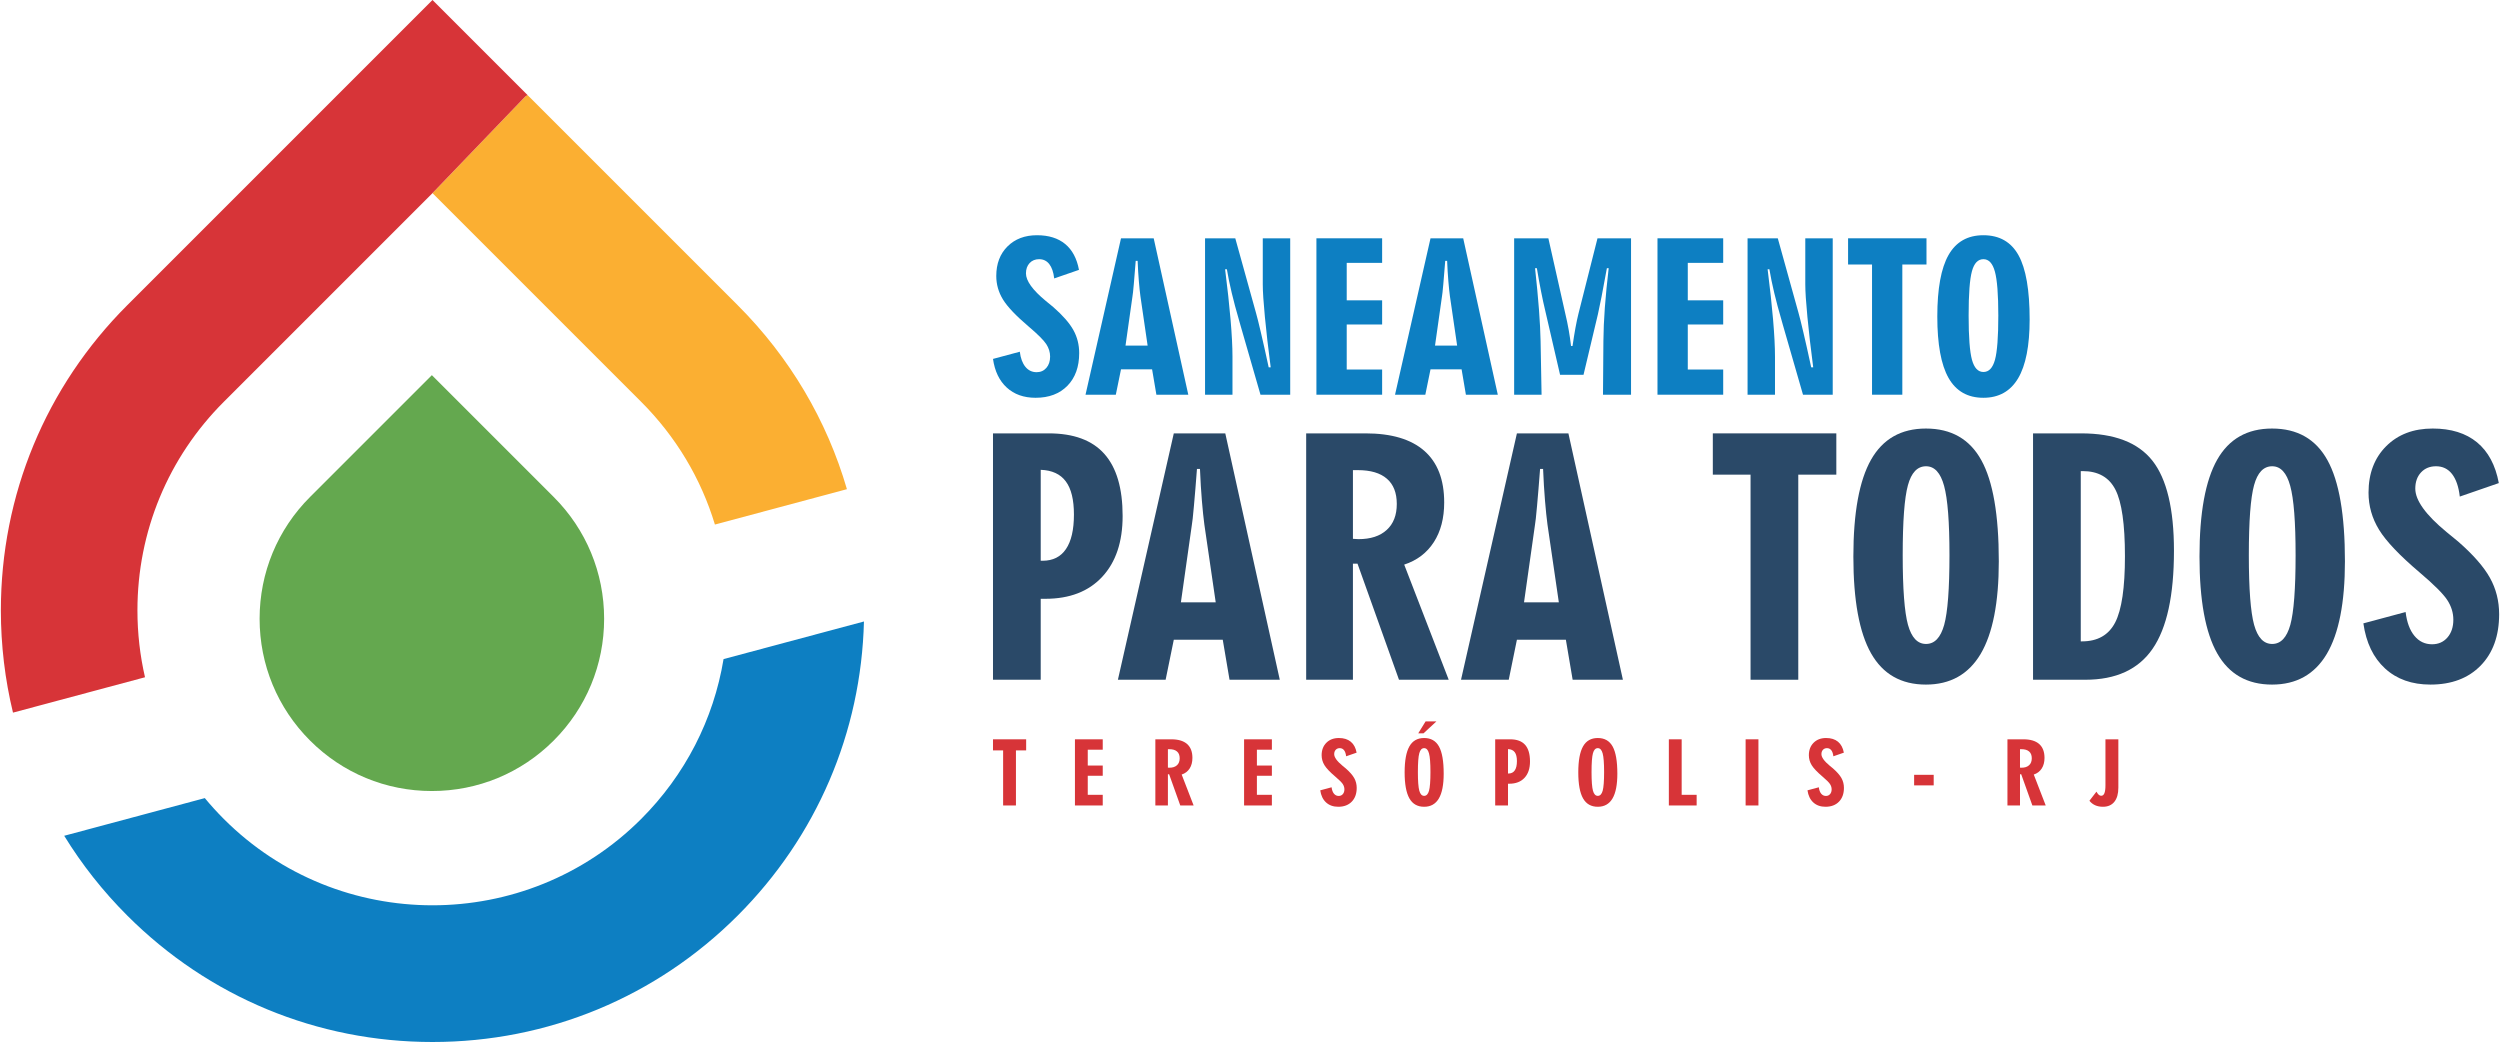 <svg xmlns="http://www.w3.org/2000/svg" xmlns:xlink="http://www.w3.org/1999/xlink" xmlns:xodm="http://www.corel.com/coreldraw/odm/2003" xml:space="preserve" width="10000px" height="4168px" style="shape-rendering:geometricPrecision; text-rendering:geometricPrecision; image-rendering:optimizeQuality; fill-rule:evenodd; clip-rule:evenodd" viewBox="0 0 42701.921 17810.564"> <defs> <style type="text/css"> .fil5 {fill:#0D7FC2} .fil6 {fill:#D73438} .fil3 {fill:#FBAF32} .fil0 {fill:#0D7FC2;fill-rule:nonzero} .fil1 {fill:#2A4968;fill-rule:nonzero} .fil4 {fill:#64A84F;fill-rule:nonzero} .fil2 {fill:#D73438;fill-rule:nonzero} </style> </defs> <g id="Camada_x0020_1">  <g id="_2051598964496"> <g> <path class="fil0" d="M16957.977 6134.854l458.4 -123.08c13.403,111.389 45.494,197.713 95.654,258.383 50.159,61.23 114.312,91.55 191.277,91.55 68.818,0 124.232,-24.504 166.804,-73.482 42.572,-48.979 64.153,-113.132 64.153,-193.05 0,-75.224 -22.172,-146.373 -65.895,-213.449 -43.753,-67.076 -144.071,-167.364 -300.955,-300.335 -216.372,-183.72 -362.746,-337.681 -439.151,-462.503 -76.404,-124.793 -114.312,-258.944 -114.312,-402.395 0,-208.814 64.153,-376.769 191.898,-504.484 128.306,-127.716 296.261,-191.308 504.455,-191.308 199.456,0 359.853,50.159 481.162,149.887 120.718,99.728 200.016,246.722 236.182,442.074l-423.415 146.403c-12.223,-107.906 -40.801,-189.566 -84.554,-245.541 -43.752,-55.414 -101.469,-83.401 -173.209,-83.401 -67.076,0 -121.309,22.171 -162.73,66.485 -41.391,44.313 -62.381,103.241 -62.381,176.132 0,127.125 113.131,284.6 339.423,471.242 54.823,45.465 96.805,79.889 126.564,103.802 162.699,142.3 277.602,273.528 344.087,393.066 66.485,119.567 99.728,251.386 99.728,394.837 0,234.47 -67.076,420.492 -200.637,557.566 -134.121,137.045 -315.509,205.862 -544.694,205.862 -201.227,0 -365.698,-58.336 -492.823,-174.951 -127.155,-116.645 -205.301,-279.964 -235.031,-489.31z"></path> <path id="_1" class="fil0" d="M19223.139 5906.82l377.92 0 -123.05 -842.756c-9.33,-68.227 -18.068,-153.961 -26.837,-257.763 -8.738,-103.831 -15.735,-219.295 -20.99,-347.01l-32.652 0c-11.662,151.629 -22.172,284.599 -32.653,398.321 -9.919,113.721 -18.097,186.052 -23.913,216.962l-117.825 832.246zm-683.511 839.804l606.545 -2673.431 558.718 0 591.37 2673.431 -545.315 0 -73.482 -433.896 -531.291 0 -88.657 433.896 -517.888 0z"></path> <path id="_2" class="fil0" d="M20582.602 6746.624l0 -2673.431 516.707 0 354.007 1274.319c18.097,62.411 46.085,173.8 83.401,334.168 37.908,159.807 82.221,358.672 133.561,596.625l34.394 0c-42.572,-324.248 -75.224,-611.209 -99.137,-860.824 -23.913,-249.024 -36.165,-435.047 -36.165,-556.946l0 -787.342 468.909 0 0 2673.431 -507.968 0 -343.527 -1190.918c-4.664,-16.916 -12.812,-45.494 -23.913,-85.143 -96.805,-331.245 -165.623,-620.538 -207.013,-867.821l-30.35 0c40.83,321.355 71.74,608.287 93.322,860.824 21.581,253.128 32.652,463.655 32.652,632.2l0 650.858 -468.88 0z"></path> <polygon id="_3" class="fil0" points="22486.198,6746.624 22486.198,4073.193 23609.45,4073.193 23609.45,4493.124 23004.086,4493.124 23004.086,5133.472 23609.45,5133.472 23609.45,5546.377 23004.086,5546.377 23004.086,6316.212 23609.45,6316.212 23609.45,6746.624 "></polygon> <path id="_4" class="fil0" d="M24513.406 5906.82l377.921 0 -123.051 -842.756c-9.329,-68.227 -18.068,-153.961 -26.836,-257.763 -8.739,-103.831 -15.736,-219.295 -20.991,-347.01l-32.652 0c-11.661,151.629 -22.172,284.599 -32.652,398.321 -9.92,113.721 -18.098,186.052 -23.913,216.962l-117.826 832.246zm-683.51 839.804l606.545 -2673.431 558.717 0 591.37 2673.431 -545.314 0 -73.482 -433.896 -531.291 0 -88.657 433.896 -517.888 0z"></path> <path id="_5" class="fil0" d="M25865.872 6746.624l0 -2673.431 584.934 0 283.448 1260.916c27.427,114.873 49.008,218.114 64.743,309.073 15.736,90.989 29.169,180.798 39.059,270.045l25.685 1.151c16.326,-112.541 32.652,-215.191 49.568,-307.922 16.917,-92.731 34.394,-173.21 51.311,-242.027l326.02 -1291.236 573.302 0 0 2673.431 -479.42 0 6.997 -917.389c1.181,-173.21 9.358,-363.337 24.504,-570.38 15.765,-207.604 37.316,-432.153 65.894,-674.771l-30.91 0c-33.804,187.794 -64.153,349.933 -90.96,486.977 -26.836,136.484 -47.826,236.802 -62.411,300.365l-246.101 1035.185 -400.683 0 -253.098 -1094.674c-25.094,-103.802 -49.008,-214.63 -72.331,-333.607 -23.323,-118.386 -47.236,-249.614 -71.15,-394.246l-30.91 0c28.578,260.715 50.75,497.487 67.076,710.346 15.735,212.889 25.065,391.354 27.397,534.805l16.916 917.389 -468.88 0z"></path> <polygon id="_6" class="fil0" points="28315.935,6746.624 28315.935,4073.193 29439.186,4073.193 29439.186,4493.124 28833.822,4493.124 28833.822,5133.472 29439.186,5133.472 29439.186,5546.377 28833.822,5546.377 28833.822,6316.212 29439.186,6316.212 29439.186,6746.624 "></polygon> <path id="_7" class="fil0" d="M29855.604 6746.624l0 -2673.431 516.707 0 354.007 1274.319c18.098,62.411 46.085,173.8 83.402,334.168 37.907,159.807 82.221,358.672 133.561,596.625l34.394 0c-42.572,-324.248 -75.224,-611.209 -99.137,-860.824 -23.914,-249.024 -36.166,-435.047 -36.166,-556.946l0 -787.342 468.91 0 0 2673.431 -507.968 0 -343.527 -1190.918c-4.665,-16.916 -12.813,-45.494 -23.913,-85.143 -96.805,-331.245 -165.623,-620.538 -207.014,-867.821l-30.349 0c40.83,321.355 71.74,608.287 93.321,860.824 21.581,253.128 32.652,463.655 32.652,632.2l0 650.858 -468.88 0z"></path> <polygon id="_8" class="fil0" points="31983.131,6746.624 31983.131,4521.112 31573.739,4521.112 31573.739,4073.193 32913.953,4073.193 32913.953,4521.112 32501.019,4521.112 32501.019,6746.624 "></polygon> <path id="_9" class="fil0" d="M33634.219 5394.748c0,365.669 19.249,617.616 57.156,755.842 38.498,138.225 103.212,207.633 195.943,207.633 93.321,0 158.625,-69.408 197.123,-207.633 37.907,-138.226 57.156,-390.173 57.156,-755.842 0,-359.262 -19.249,-610.028 -58.307,-751.737 -38.498,-141.739 -103.832,-212.888 -195.972,-212.888 -93.883,0 -159.216,68.817 -196.533,205.862 -37.907,137.074 -56.566,390.172 -56.566,758.763zm1042.773 66.486c0,448.48 -65.895,783.828 -197.124,1005.455 -131.819,221.628 -329.532,332.426 -593.702,332.426 -268.863,0 -467.168,-113.131 -595.473,-339.422 -127.716,-225.702 -191.869,-575.635 -191.869,-1049.77 0,-475.316 64.153,-825.249 191.869,-1050.95 128.305,-225.701 326.61,-338.272 595.473,-338.272 274.68,0 474.726,114.312 601.29,343.527 126.534,228.624 189.536,594.293 189.536,1097.006z"></path> <path class="fil1" d="M16957.977 11618.702l0 -4211.211 952.669 0c425.335,0 742.291,116.673 950.839,350.936 208.519,234.263 312.351,587.946 312.351,1061.077 0,443.727 -116.674,790.058 -349.107,1039.938 -232.432,250.796 -556.71,375.736 -972.892,375.736l-78.087 0 0 1383.524 -815.773 0zm815.773 -3588.341l0 1554.402 32.179 0c176.369,0 309.576,-67.076 399.62,-200.283 90.93,-134.121 135.952,-330.713 135.952,-588.86 0,-253.571 -45.937,-442.812 -138.727,-566.837 -91.845,-124.94 -235.178,-191.071 -429.024,-198.422z"></path> <path id="_1_0" class="fil1" d="M20169.667 10295.818l595.297 0 -193.817 -1327.49c-14.702,-107.492 -28.49,-242.529 -42.277,-406.056 -13.757,-163.526 -24.799,-345.416 -33.065,-546.613l-51.458 0c-18.363,238.868 -34.896,448.332 -51.429,627.447 -15.617,179.144 -28.489,293.072 -37.671,341.755l-185.58 1310.957zm-1076.664 1322.884l955.414 -4211.211 880.073 0 931.56 4211.211 -858.964 0 -115.758 -683.481 -836.911 0 -139.642 683.481 -815.772 0z"></path> <path id="_2_1" class="fil1" d="M22311.099 11618.702l0 -4211.211 1014.224 0c442.782,0 778.101,99.225 1005.013,298.592 226.912,199.338 339.925,493.325 339.925,881.904 0,269.188 -58.81,495.184 -177.314,678.904 -118.504,183.75 -287.551,312.351 -506.197,384.003l760.683 1967.808 -849.782 0 -709.225 -1984.341 -78.088 0 0 1984.341 -799.239 0zm799.239 -2408.76c11.042,0 26.659,0.915 46.853,2.746 21.138,1.86 36.756,2.775 46.852,2.775 208.549,0 369.33,-52.374 484.144,-158.035 114.843,-104.718 171.793,-252.626 171.793,-442.782 0,-190.186 -56.035,-334.404 -169.018,-431.77 -113.013,-98.311 -278.37,-146.994 -497.015,-146.994l-83.609 0 0 1174.06z"></path> <path id="_3_2" class="fil1" d="M26034.477 10295.818l595.296 0 -193.817 -1327.49c-14.702,-107.492 -28.489,-242.529 -42.276,-406.056 -13.758,-163.526 -24.799,-345.416 -33.066,-546.613l-51.458 0c-18.363,238.868 -34.896,448.332 -51.428,627.447 -15.618,179.144 -28.49,293.072 -37.671,341.755l-185.58 1310.957zm-1076.665 1322.884l955.415 -4211.211 880.073 0 931.56 4211.211 -858.964 0 -115.759 -683.481 -836.91 0 -139.643 683.481 -815.772 0z"></path> <polygon id="_4_3" class="fil1" points="29906.679,11618.702 29906.679,8113.054 29261.784,8113.054 29261.784,7407.491 31372.896,7407.491 31372.896,8113.054 30722.48,8113.054 30722.48,11618.702 "></polygon> <path id="_5_4" class="fil1" d="M32507.425 9489.227c0,575.989 30.32,972.863 90.044,1190.593 60.64,217.73 162.612,327.053 308.661,327.053 146.993,0 249.88,-109.323 310.52,-327.053 59.724,-217.73 90.044,-614.604 90.044,-1190.593 0,-565.921 -30.32,-960.935 -91.875,-1184.186 -60.639,-223.222 -163.526,-335.32 -308.689,-335.32 -147.88,0 -250.796,108.408 -309.576,324.308 -59.724,215.87 -89.129,614.575 -89.129,1195.198zm1642.615 104.717c0,706.45 -103.831,1234.7 -310.52,1583.806 -207.633,349.077 -519.068,523.645 -935.221,523.645 -423.504,0 -735.854,-178.229 -937.967,-534.686 -201.168,-355.513 -302.224,-906.732 -302.224,-1653.598 0,-748.726 101.056,-1299.945 302.224,-1655.458 202.113,-355.542 514.463,-532.826 937.967,-532.826 432.715,0 747.811,180.059 947.148,541.093 199.368,360.118 298.593,936.136 298.593,1728.024z"></path> <path id="_6_5" class="fil1" d="M35550.983 10962.766l21.138 0c267.328,0 456.599,-108.408 567.752,-324.278 111.153,-216.815 166.272,-592.551 166.272,-1129.982 0,-546.614 -54.204,-926.926 -162.611,-1138.22 -108.408,-212.239 -294.873,-317.871 -560.371,-317.871l-32.18 0 0 2910.351zm-815.772 655.936l0 -4211.211 821.293 0c566.836,0 972.892,155.26 1219.082,466.695 245.275,311.435 368.385,824.983 368.385,1540.614 0,762.514 -121.25,1320.139 -364.695,1673.821 -242.529,353.683 -626.561,530.081 -1150.206,530.081l-893.859 0z"></path> <path id="_7_6" class="fil1" d="M38423.663 9489.227c0,575.989 30.32,972.863 90.044,1190.593 60.64,217.73 162.612,327.053 308.661,327.053 146.993,0 249.88,-109.323 310.52,-327.053 59.724,-217.73 90.044,-614.604 90.044,-1190.593 0,-565.921 -30.32,-960.935 -91.875,-1184.186 -60.639,-223.222 -163.526,-335.32 -308.689,-335.32 -147.88,0 -250.796,108.408 -309.576,324.308 -59.724,215.87 -89.129,614.575 -89.129,1195.198zm1642.616 104.717c0,706.45 -103.832,1234.7 -310.521,1583.806 -207.633,349.077 -519.068,523.645 -935.221,523.645 -423.503,0 -735.854,-178.229 -937.967,-534.686 -201.168,-355.513 -302.224,-906.732 -302.224,-1653.598 0,-748.726 101.056,-1299.945 302.224,-1655.458 202.113,-355.542 514.464,-532.826 937.967,-532.826 432.715,0 747.811,180.059 947.149,541.093 199.367,360.118 298.593,936.136 298.593,1728.024z"></path> <path id="_8_7" class="fil1" d="M40381.375 10655.021l722.067 -193.846c21.138,175.453 71.651,311.435 150.654,406.971 79.003,96.45 180.059,144.218 301.339,144.218 108.407,0 195.677,-38.557 262.723,-115.729 67.075,-77.172 101.056,-178.229 101.056,-304.084 0,-118.504 -34.896,-230.602 -103.802,-336.235 -68.906,-105.661 -226.912,-263.667 -474.047,-473.131 -340.81,-289.382 -571.412,-531.911 -691.747,-728.503 -120.364,-196.592 -180.059,-407.886 -180.059,-633.883 0,-328.883 101.056,-593.466 302.254,-794.663 202.083,-201.168 466.666,-301.309 794.634,-301.309 314.181,0 566.836,79.003 757.907,236.093 190.156,157.091 315.097,388.608 372.076,696.353l-666.978 230.602c-19.278,-169.962 -64.301,-298.593 -133.207,-386.777 -68.876,-87.27 -159.836,-131.377 -272.849,-131.377 -105.632,0 -191.071,34.926 -256.287,104.747 -65.245,69.821 -98.31,162.582 -98.31,277.425 0,200.283 178.228,448.333 534.656,742.29 86.384,71.652 152.515,125.856 199.367,163.527 256.317,224.166 437.291,430.855 542.008,619.18 104.747,188.326 157.091,395.959 157.091,621.956 0,369.3 -105.633,662.342 -316.012,878.242 -211.294,215.9 -497.015,324.307 -858.048,324.307 -316.927,0 -575.989,-91.875 -776.271,-275.624 -200.282,-183.72 -323.363,-440.952 -370.215,-770.75z"></path> <polygon class="fil2" points="17131.158,13767.632 17131.158,12826.271 16957.977,12826.271 16957.977,12636.794 17524.902,12636.794 17524.902,12826.271 17350.246,12826.271 17350.246,13767.632 "></polygon> <polygon id="_1_8" class="fil2" points="18358.772,13767.632 18358.772,12636.794 18833.881,12636.794 18833.881,12814.402 18577.831,12814.402 18577.831,13085.273 18833.881,13085.273 18833.881,13259.93 18577.831,13259.93 18577.831,13585.566 18833.881,13585.566 18833.881,13767.632 "></polygon> <path id="_2_9" class="fil2" d="M19733.144 13767.632l0 -1130.838 272.347 0c118.888,0 208.933,26.659 269.868,80.183 60.934,53.525 91.284,132.469 91.284,236.832 0,72.271 -15.795,132.941 -47.62,182.303 -31.826,49.332 -77.202,83.874 -135.923,103.093l204.268 528.427 -228.181 0 -190.452 -532.855 -20.99 0 0 532.855 -214.601 0zm214.601 -646.813c2.982,0 7.174,0.236 12.606,0.738 5.668,0.472 9.861,0.738 12.577,0.738 56.004,0 99.167,-14.082 129.988,-42.454 30.852,-28.105 46.144,-67.813 46.144,-118.888 0,-51.074 -15.056,-89.808 -45.406,-115.936 -30.32,-26.422 -74.722,-39.471 -133.442,-39.471l-22.467 0 0 315.273z"></path> <polygon id="_3_10" class="fil2" points="21249.845,13767.632 21249.845,12636.794 21724.954,12636.794 21724.954,12814.402 21468.904,12814.402 21468.904,13085.273 21724.954,13085.273 21724.954,13259.93 21468.904,13259.93 21468.904,13585.566 21724.954,13585.566 21724.954,13767.632 "></polygon> <path id="_4_11" class="fil2" d="M22551.68 13508.866l193.905 -52.078c5.668,47.118 19.249,83.637 40.446,109.293 21.227,25.921 48.358,38.734 80.922,38.734 29.109,0 52.55,-10.363 70.559,-31.088 18.009,-20.725 27.132,-47.856 27.132,-81.66 0,-31.825 -9.389,-61.909 -27.87,-90.28 -18.511,-28.372 -60.935,-70.796 -127.302,-127.037 -91.52,-77.703 -153.43,-142.831 -185.757,-195.647 -32.327,-52.786 -48.358,-109.529 -48.358,-170.198 0,-88.332 27.131,-159.364 81.158,-213.391 54.292,-54.026 125.324,-80.922 213.39,-80.922 84.376,0 152.219,21.227 203.53,63.415 51.074,42.159 84.612,104.334 99.905,186.968l-179.085 61.939c-5.196,-45.643 -17.271,-80.184 -35.782,-103.861 -18.51,-23.442 -42.926,-35.28 -73.275,-35.28 -28.371,0 -51.311,9.359 -68.818,28.135 -17.507,18.747 -26.393,43.664 -26.393,74.486 0,53.79 47.856,120.394 143.569,199.337 23.205,19.22 40.948,33.774 53.525,43.901 68.847,60.197 117.441,115.699 145.547,166.272 28.135,50.572 42.188,106.311 42.188,167.01 0,99.167 -28.371,177.874 -84.848,235.827 -56.743,57.983 -133.473,87.093 -230.425,87.093 -85.085,0 -154.67,-24.681 -208.431,-74.014 -53.79,-49.332 -86.856,-118.416 -99.432,-206.954z"></path> <path id="_5_12" class="fil2" d="M24220.6 13195.807c0,154.669 8.119,261.246 24.149,319.701 16.297,58.485 43.665,87.83 82.9,87.83 39.472,0 67.105,-29.345 83.372,-87.83 16.031,-58.455 24.18,-165.032 24.18,-319.701 0,-151.983 -8.149,-258.059 -24.652,-317.99 -16.296,-59.96 -43.93,-90.044 -82.9,-90.044 -39.708,0 -67.341,29.109 -83.136,87.092 -16.031,57.953 -23.913,165.032 -23.913,320.942zm441.069 28.105c0,189.713 -27.869,331.57 -83.372,425.305 -55.768,93.734 -139.377,140.617 -251.15,140.617 -113.721,0 -197.595,-47.857 -251.858,-143.57 -54.027,-95.476 -81.158,-243.503 -81.158,-444.051 0,-201.05 27.131,-349.077 81.158,-444.524 54.263,-95.476 138.137,-143.097 251.858,-143.097 116.202,0 200.814,48.359 254.339,145.311 53.554,96.687 80.183,251.386 80.183,464.009zm-309.339 -893.505l185.019 0 -220.564 204.267 -90.281 0 125.826 -204.267z"></path> <path id="_6_13" class="fil2" d="M25541.919 13767.632l0 -1130.838 255.815 0c114.223,0 199.337,31.323 255.312,94.236 56.005,62.913 83.875,157.888 83.875,284.924 0,119.154 -31.324,212.15 -93.735,279.256 -62.411,67.341 -149.503,100.908 -261.247,100.908l-20.961 0 0 371.514 -219.059 0zm219.059 -963.592l0 417.422 8.621 0c47.384,0 83.136,-18.009 107.315,-53.791 24.415,-36.017 36.519,-88.804 36.519,-158.123 0,-68.08 -12.34,-118.918 -37.257,-152.22 -24.681,-33.537 -63.149,-51.31 -115.198,-53.288z"></path> <path id="_7_14" class="fil2" d="M27188.875 13195.807c0,154.669 8.118,261.246 24.149,319.701 16.297,58.485 43.664,87.83 82.9,87.83 39.472,0 67.105,-29.345 83.372,-87.83 16.031,-58.455 24.179,-165.032 24.179,-319.701 0,-151.983 -8.148,-258.059 -24.651,-317.99 -16.297,-59.96 -43.93,-90.044 -82.9,-90.044 -39.708,0 -67.341,29.109 -83.136,87.092 -16.031,57.953 -23.913,165.032 -23.913,320.942zm441.069 28.105c0,189.713 -27.869,331.57 -83.372,425.305 -55.768,93.734 -139.377,140.617 -251.15,140.617 -113.721,0 -197.595,-47.857 -251.858,-143.57 -54.027,-95.476 -81.158,-243.503 -81.158,-444.051 0,-201.05 27.131,-349.077 81.158,-444.524 54.263,-95.476 138.137,-143.097 251.858,-143.097 116.202,0 200.814,48.359 254.339,145.311 53.554,96.687 80.183,251.386 80.183,464.009z"></path> <polygon id="_8_15" class="fil2" points="28510.194,13767.632 28510.194,12636.794 28729.253,12636.794 28729.253,13585.566 28985.304,13585.566 28985.304,13767.632 "></polygon> <polygon id="_9_16" class="fil2" points="30041.45,13767.632 29822.391,13767.632 29822.391,12636.794 30041.45,12636.794 "></polygon> <path id="_10" class="fil2" d="M30879.748 13508.866l193.905 -52.078c5.669,47.118 19.249,83.637 40.446,109.293 21.227,25.921 48.359,38.734 80.922,38.734 29.11,0 52.551,-10.363 70.56,-31.088 18.008,-20.725 27.131,-47.856 27.131,-81.66 0,-31.825 -9.388,-61.909 -27.869,-90.28 -18.511,-28.372 -60.935,-70.796 -127.302,-127.037 -91.521,-77.703 -153.43,-142.831 -185.758,-195.647 -32.327,-52.786 -48.358,-109.529 -48.358,-170.198 0,-88.332 27.132,-159.364 81.158,-213.391 54.293,-54.026 125.324,-80.922 213.391,-80.922 84.376,0 152.219,21.227 203.529,63.415 51.075,42.159 84.612,104.334 99.905,186.968l-179.085 61.939c-5.196,-45.643 -17.27,-80.184 -35.781,-103.861 -18.511,-23.442 -42.926,-35.28 -73.276,-35.28 -28.371,0 -51.31,9.359 -68.817,28.135 -17.507,18.747 -26.393,43.664 -26.393,74.486 0,53.79 47.856,120.394 143.569,199.337 23.204,19.22 40.948,33.774 53.524,43.901 68.847,60.197 117.442,115.699 145.547,166.272 28.136,50.572 42.188,106.311 42.188,167.01 0,99.167 -28.371,177.874 -84.848,235.827 -56.743,57.983 -133.472,87.093 -230.425,87.093 -85.084,0 -154.67,-24.681 -208.43,-74.014 -53.791,-49.332 -86.856,-118.416 -99.433,-206.954z"></path> <polygon id="_11" class="fil2" points="32702.6,13424.224 32702.6,13243.663 33037.092,13243.663 33037.092,13424.224 "></polygon> <path id="_12" class="fil2" d="M34297.743 13767.632l0 -1130.838 272.347 0c118.888,0 208.932,26.659 269.867,80.183 60.935,53.525 91.285,132.469 91.285,236.832 0,72.271 -15.795,132.941 -47.621,182.303 -31.825,49.332 -77.202,83.874 -135.922,103.093l204.268 528.427 -228.182 0 -190.451 -532.855 -20.991 0 0 532.855 -214.6 0zm214.6 -646.813c2.982,0 7.174,0.236 12.607,0.738 5.668,0.472 9.86,0.738 12.576,0.738 56.005,0 99.167,-14.082 129.989,-42.454 30.851,-28.105 46.144,-67.813 46.144,-118.888 0,-51.074 -15.057,-89.808 -45.406,-115.936 -30.32,-26.422 -74.722,-39.471 -133.443,-39.471l-22.467 0 0 315.273z"></path> <path id="_13" class="fil2" d="M35698.98 13687.213l119.892 -155.408c14.791,25.891 28.371,44.136 40.712,54.499 12.34,10.362 25.891,15.558 40.948,15.558 24.681,0 42.69,-14.554 54.528,-43.428 11.839,-28.873 17.744,-73.009 17.744,-132.704l0 -788.936 220.564 0 0 827.168c0,104.097 -22.703,184.281 -68.345,241.023 -45.406,56.477 -110.533,84.849 -194.644,84.849 -50.336,0 -94.236,-8.385 -132.468,-25.42 -37.996,-16.768 -71.061,-42.424 -98.931,-77.201z"></path> </g> <g> <path class="fil3" d="M7377.377 3301.144l3566.081 3566.11c595.857,595.798 1024.203,1314.382 1261.477,2098.712l2256.452 -604.596c-342.227,-1176.422 -976.966,-2254.386 -1867.342,-3144.762l-3591.53 -3591.47 -37.08 22.644 -1588.058 1653.362z"></path> <path class="fil4" d="M7366.867 13520.675c-786.456,0 -1525.823,-306.269 -2081.943,-862.359 -556.09,-556.12 -862.359,-1295.458 -862.359,-2081.944 0,-786.456 306.269,-1525.853 862.359,-2081.943l2081.943 -2081.973 2082.003 2081.973c556.09,556.09 862.329,1295.487 862.329,2081.943 0,786.486 -306.239,1525.824 -862.329,2081.944 -556.15,556.09 -1295.517,862.359 -2082.003,862.359z"></path> <path class="fil5" d="M10943.458 13999.268c-1966.332,1966.244 -5165.8,1966.244 -7132.132,0 -114.784,-114.785 -223.369,-234.145 -325.518,-357.609l-2403.357 643.979c300.925,489.694 661.634,947.444 1078.318,1364.157 1393.444,1393.385 3245.995,2160.769 5216.608,2160.769 1970.643,0 3823.195,-767.384 5216.668,-2160.769 1348.569,-1348.657 2110.728,-3127.372 2158.348,-5027.013l-2399.785 643.005c-170.199,1030.55 -655.818,1980.179 -1409.15,2733.481z"></path> <path class="fil6" d="M3811.326 6867.254l3566.051 -3566.11 1588.058 -1653.362 37.08 -22.644 -1625.138 -1625.138 -5216.608 5216.608c-1393.355,1393.326 -2160.769,3246.055 -2160.769,5216.55 0,596.536 70.441,1182.178 207.161,1747.598l2256.452 -604.596c-85.439,-370.481 -129.398,-753.361 -129.398,-1143.002 0,-1347.093 524.531,-2613.412 1477.111,-3565.904z"></path> </g> </g> </g> </svg>